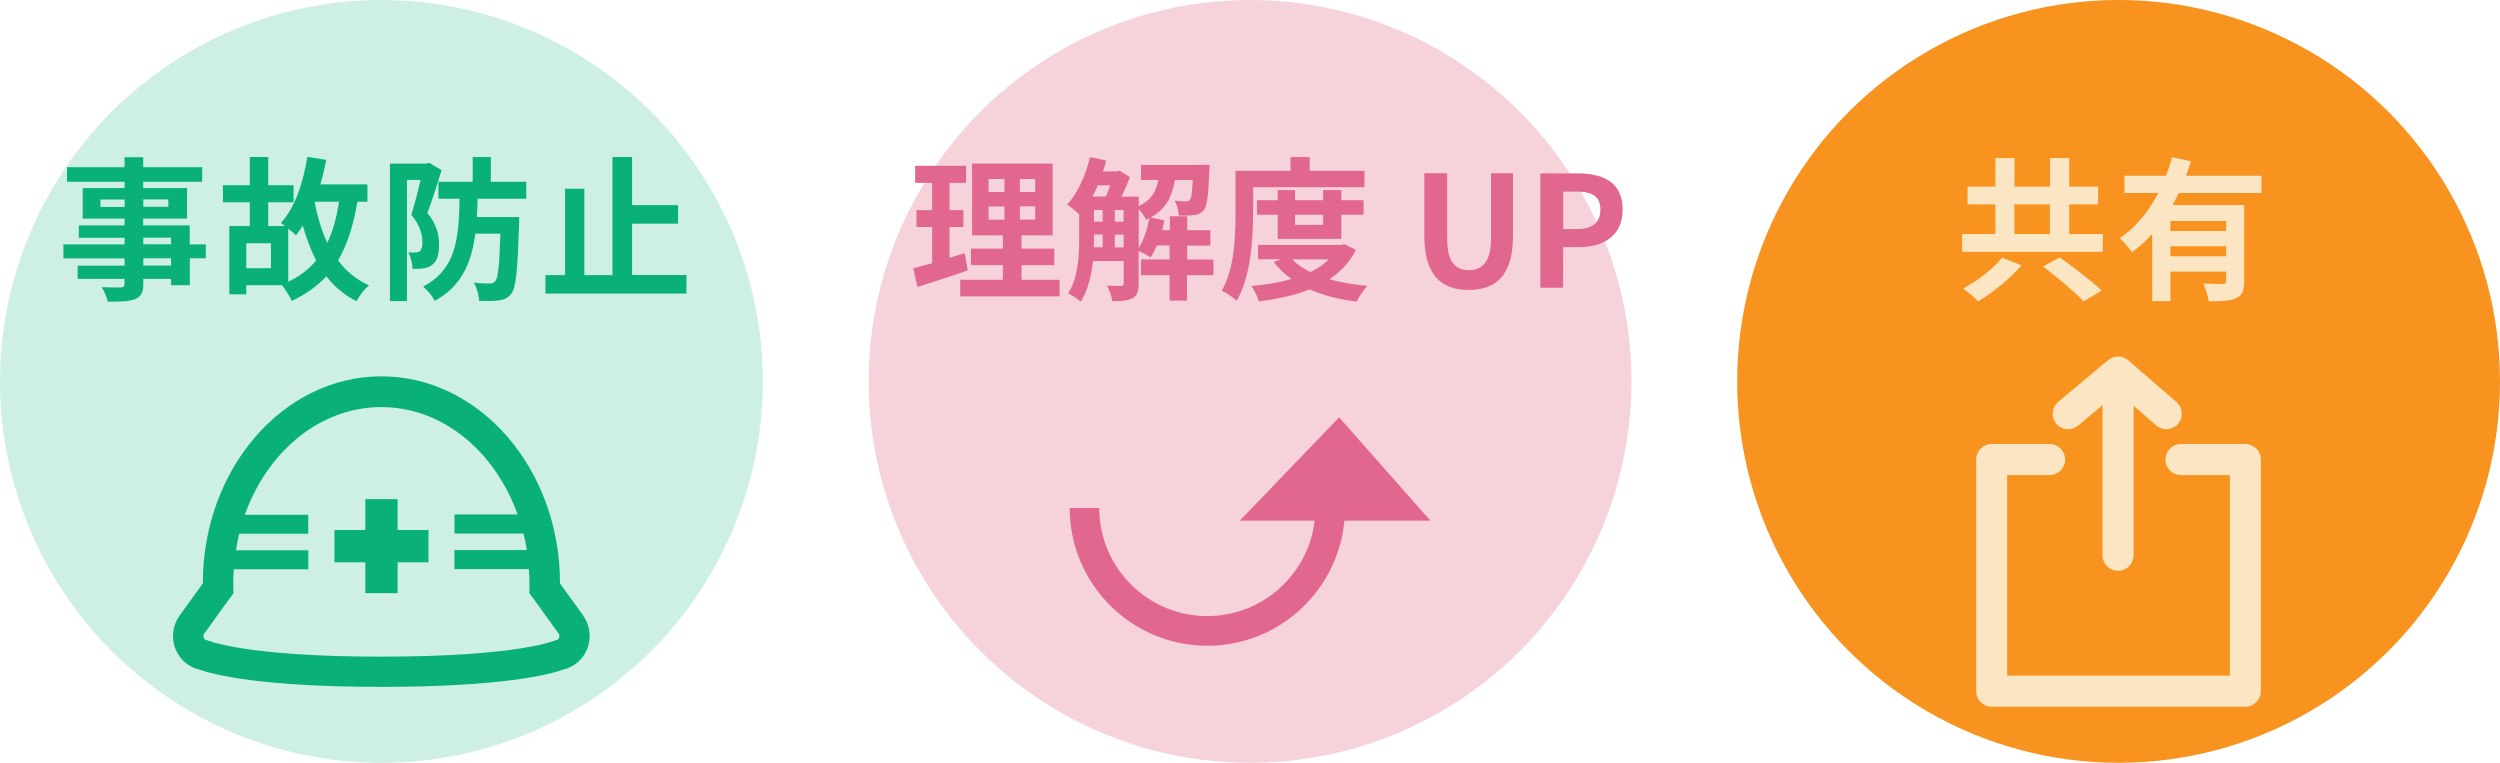 <?xml version="1.0" encoding="UTF-8"?><svg id="_レイヤー_2" xmlns="http://www.w3.org/2000/svg" viewBox="0 0 226.79 69.2"><defs><style>.cls-1{fill:#f6d3db;}.cls-2{fill:#ceefe4;}.cls-3{fill:#e2678e;}.cls-4{fill:#f7931e;}.cls-5{fill:#fce5c3;}.cls-6{fill:#09b176;}</style></defs><g id="_レイヤー_1-2"><circle class="cls-4" cx="192.19" cy="34.6" r="34.6"/><path class="cls-5" d="M190.76,21.23v1.62h-12.76v-1.62h3.01v-2.69h-2.52v-1.61h2.52v-2.59h1.74v2.59h3.22v-2.59h1.74v2.59h2.62v1.61h-2.62v2.69h3.05ZM183.39,24.07c-1.05,1.2-2.59,2.47-3.94,3.26-.36-.36-.98-.9-1.37-1.16,1.32-.7,2.8-1.85,3.54-2.79l1.76.69ZM182.74,21.23h3.22v-2.69h-3.22v2.69ZM186.85,23.35c1.19.85,2.93,2.16,3.81,3.01l-1.65.98c-.77-.85-2.44-2.21-3.68-3.17l1.53-.83Z"/><path class="cls-5" d="M197.65,17.49c-.17.38-.35.74-.56,1.11h6.49v6.92c0,.83-.15,1.27-.73,1.53-.55.27-1.34.28-2.48.28-.07-.46-.29-1.16-.5-1.61.71.04,1.53.04,1.76.04.24-.01.32-.08.32-.28v-.84h-5.06v2.68h-1.65v-6.09c-.56.62-1.16,1.18-1.85,1.64-.24-.36-.77-.97-1.09-1.27,1.49-.99,2.65-2.47,3.49-4.09h-3.07v-1.57h3.77c.22-.57.41-1.13.55-1.69l1.72.39c-.14.43-.28.87-.45,1.3h6.84v1.57h-7.49ZM201.95,20.05h-5.06v.9h5.06v-.9ZM201.95,23.25v-.91h-5.06v.91h5.06Z"/><path class="cls-5" d="M203.7,64.11h-23.02c-.78,0-1.41-.63-1.41-1.41v-21.01c0-.78.63-1.41,1.41-1.41h5.25c.78,0,1.41.63,1.41,1.41s-.63,1.41-1.41,1.41h-3.85v18.19h20.2v-18.19h-4.43c-.78,0-1.41-.63-1.41-1.41s.63-1.41,1.41-1.41h5.84c.78,0,1.41.63,1.41,1.41v21.01c0,.78-.63,1.41-1.41,1.41Z"/><path class="cls-5" d="M192.14,51.78c-.78,0-1.41-.63-1.41-1.41v-14.77c0-.78.63-1.41,1.41-1.41s1.41.63,1.41,1.41v14.77c0,.78-.63,1.41-1.41,1.41Z"/><path class="cls-5" d="M187.62,38.94c-.4,0-.8-.17-1.08-.5-.5-.6-.42-1.48.17-1.98l4.52-3.79c.53-.44,1.3-.44,1.83.01l4.38,3.79c.59.51.65,1.4.14,1.98-.51.59-1.4.65-1.98.14l-3.47-3.01-3.6,3.02c-.26.22-.58.33-.9.33Z"/><circle class="cls-2" cx="34.6" cy="34.6" r="34.6"/><path class="cls-6" d="M18.68,23.43h-1.46v2.44h-1.7v-.57h-2.52v.43c0,.83-.2,1.16-.74,1.4-.53.21-1.29.24-2.48.24-.08-.39-.34-.97-.55-1.32.67.03,1.5.03,1.72.03.27-.01.35-.1.35-.35v-.43h-4.26v-1.2h4.26v-.66h-5.55v-1.27h5.55v-.6h-4.15v-1.12h4.15v-.62h-3.8v-2.77h3.8v-.57h-5.22v-1.32h5.22v-.91h1.69v.91h5.35v1.32h-5.35v.57h3.98v2.77h-3.98v.62h4.22v1.72h1.46v1.27ZM11.31,18.77v-.67h-2.2v.67h2.2ZM13,18.09v.67h2.27v-.67h-2.27ZM13,22.16h2.52v-.6h-2.52v.6ZM15.52,23.43h-2.52v.66h2.52v-.66Z"/><path class="cls-6" d="M32.42,18.3c-.35,2.13-.91,3.89-1.75,5.32.71.98,1.65,1.74,2.8,2.26-.38.32-.9.99-1.13,1.44-1.12-.56-2.02-1.32-2.73-2.26-.84.91-1.88,1.64-3.15,2.24-.14-.38-.59-1.06-.88-1.43h-3.24v.83h-1.54v-6.19h1.86v-2.16h-2.44v-1.55h2.44v-2.56h1.67v2.56h2.3v1.55h-2.3v2.16h1.54c-.14-.11-.28-.21-.39-.28,1.25-1.36,2.02-3.6,2.4-6l1.71.27c-.14.76-.32,1.51-.53,2.23h4.27v1.57h-.9ZM24.58,22.07h-2.24v2.26h2.24v-2.26ZM26.16,25.55c1.04-.49,1.86-1.13,2.52-1.92-.49-.94-.88-2-1.21-3.17-.2.32-.41.63-.62.88-.15-.14-.42-.38-.7-.6v4.8ZM28.54,18.3c.25,1.36.63,2.62,1.15,3.73.5-1.05.85-2.28,1.06-3.73h-2.21Z"/><path class="cls-6" d="M40.06,15.43c-.38,1.23-.87,2.79-1.29,3.89.9,1.09,1.06,2.06,1.06,2.89,0,.92-.2,1.51-.64,1.83-.22.17-.5.27-.83.31-.27.04-.6.04-.94.04-.01-.43-.14-1.08-.38-1.5.25.03.45.03.63.01.15,0,.28-.03.41-.11.17-.13.24-.41.24-.81,0-.66-.2-1.54-1.01-2.49.29-.91.62-2.19.84-3.17h-1.23v11h-1.55v-12.48h3.32l.24-.07,1.13.66ZM43.33,18.02c-.01.57-.04,1.13-.07,1.67h3.84s-.01.48-.01.69c-.14,4.09-.27,5.7-.7,6.25-.31.41-.63.55-1.11.62-.42.07-1.09.07-1.82.04-.01-.49-.2-1.18-.48-1.65.6.07,1.18.08,1.46.08.24,0,.36-.06.49-.21.25-.27.38-1.43.46-4.31h-2.27c-.35,2.63-1.23,4.75-3.68,6.09-.2-.41-.67-.98-1.06-1.29,3.01-1.58,3.24-4.34,3.31-7.97h-1.92v-1.54h3.11v-2.24h1.65v2.24h3.21v1.54h-4.4Z"/><path class="cls-6" d="M62.27,24.96v1.67h-12.79v-1.67h1.78v-7.84h1.75v7.84h2.55v-10.72h1.78v4.37h4.17v1.68h-4.17v4.66h4.93Z"/><path class="cls-6" d="M52.92,55.86c-.78-1.09-1.45-2.01-1.92-2.66-.06-.08-.12-.16-.17-.23l-.03-.05v-.02c0-10.34-7.27-18.76-16.2-18.76s-16.2,8.42-16.2,18.76c0,0,0,.01,0,.02-.06.09-.13.18-.2.28-.47.65-1.13,1.56-1.92,2.66-.64.89-.77,2.08-.33,3.09.11.24.24.47.4.68.43.55,1.01.93,1.66,1.09,1.32.47,5.61,1.59,16.58,1.59s15.26-1.12,16.58-1.59c.38-.1.73-.26,1.05-.5.44-.32.79-.76,1.01-1.27.44-1.01.32-2.2-.33-3.09ZM46.98,46.67h-5.75v1.71h0v.02h6.26c.12.47.21.96.29,1.45,0,.02,0,.03,0,.05h-6.56v1.71h0v.02h6.76c.03.42.05.85.05,1.28,0,.31,0,.61-.02.91h.02s.27.37.74,1.01c.47.64,1.13,1.56,1.91,2.65.08.12.09.26.04.38-.03.06-.06.11-.11.15-.05.04-.11.06-.18.06h0s-3.27,1.5-15.83,1.5c-12.55,0-15.83-1.5-15.83-1.5h0c-.1,0-.19-.05-.24-.12-.02-.02-.04-.05-.05-.08-.05-.12-.05-.26.04-.38.78-1.09,1.44-2,1.91-2.65.46-.64.73-1.01.74-1.01h0s.01,0,.01,0c-.01-.3-.02-.6-.02-.91,0-.43.02-.86.05-1.28h6.76v-1.72h-6.57c.08-.51.18-1.01.3-1.5h6.26v-1.72h-5.75c2.04-5.74,6.82-9.77,12.38-9.77,5.1,0,9.53,3.39,11.81,8.37.21.46.4.92.57,1.41Z"/><polygon class="cls-6" points="36.07 45.28 33.16 45.28 33.15 45.28 33.15 45.28 33.14 45.28 33.14 48.08 30.34 48.08 30.34 51.01 33.14 51.01 33.14 53.79 33.14 53.8 33.14 53.8 33.14 53.81 36.07 53.81 36.07 51.01 38.87 51.01 38.87 48.08 36.07 48.08 36.07 45.28"/><circle class="cls-1" cx="113.4" cy="34.6" r="34.6"/><path class="cls-3" d="M87.8,24.52c-1.54.55-3.22,1.08-4.57,1.51l-.38-1.69c.49-.13,1.06-.28,1.71-.46v-3.29h-1.42v-1.53h1.42v-2.47h-1.54v-1.55h4.62v1.55h-1.5v2.47h1.26v1.53h-1.26v2.8c.46-.14.92-.28,1.37-.43l.28,1.57ZM96.12,25.38v1.51h-9.01v-1.51h3.87v-1.33h-2.9v-1.5h2.9v-1.2h-2.8v-6.51h7.31v6.51h-2.82v1.2h2.97v1.5h-2.97v1.33h3.45ZM89.68,17.42h1.44v-1.18h-1.44v1.18ZM89.68,19.93h1.44v-1.2h-1.44v1.2ZM93.91,16.24h-1.39v1.18h1.39v-1.18ZM93.91,18.72h-1.39v1.2h1.39v-1.2Z"/><path class="cls-3" d="M110.06,24.96h-2.38v2.31h-1.58v-2.31h-2.59v-1.43h2.59v-1.26h-1.16c-.17.41-.35.77-.56,1.08-.24-.17-.74-.43-1.09-.59v2.96c0,.66-.11,1.08-.53,1.32-.43.24-1.01.28-1.86.28-.04-.41-.27-1.04-.48-1.41.56.03,1.11.03,1.28.03s.24-.06.24-.24v-2.02h-2.79c-.14,1.32-.46,2.68-1.11,3.68-.24-.22-.84-.6-1.15-.74.94-1.44,1.01-3.53,1.01-5.1v-2.07c-.28-.28-.8-.7-1.09-.9.95-1.02,1.69-2.66,2.07-4.3l1.47.31c-.08.34-.18.67-.29.99h1.28l.21-.07.95.59c-.2.55-.48,1.19-.77,1.77h1.57v.85c1.16-.53,1.58-1.34,1.78-2.37h-1.57v-1.36h6.22s-.01.35-.03.53c-.07,2.23-.2,3.19-.49,3.56-.24.29-.5.41-.85.46-.31.04-.85.06-1.42.04-.03-.43-.17-.99-.38-1.34.43.04.81.06,1.01.06.17,0,.28-.03.38-.15.13-.15.2-.63.25-1.79h-1.62c-.24,1.46-.77,2.62-2.2,3.4l1.25.25c-.06.29-.11.6-.2.9h.69v-1.26h1.58v1.26h2.1v1.4h-2.1v1.26h2.38v1.43ZM99.59,16.81c-.15.35-.31.7-.48,1.02h1.21c.14-.31.27-.67.39-1.02h-1.12ZM99.24,21.51c0,.29,0,.6-.01.92h.8v-1.16h-.79v.24ZM99.24,20.1h.79v-1.05h-.79v1.05ZM101.13,20.1h.8v-1.05h-.8v1.05ZM101.93,22.44v-1.16h-.8v1.16h.8ZM103.29,22.52c.46-.73.8-1.74.97-2.73-.1.04-.2.1-.29.14-.13-.28-.41-.67-.67-.95v3.54Z"/><path class="cls-3" d="M113.67,19.42c0,2.27-.21,5.7-1.48,7.86-.28-.28-.98-.74-1.36-.91,1.16-1.99,1.25-4.9,1.25-6.95v-3.92h4.99v-1.25h1.74v1.25h4.97v1.48h-10.1v2.44ZM123,22.67c-.56,1.12-1.39,1.99-2.4,2.66,1.02.29,2.19.49,3.45.6-.34.35-.77.99-.98,1.43-1.61-.2-3.04-.56-4.26-1.11-1.37.55-2.94.88-4.61,1.09-.13-.42-.42-1.05-.67-1.4,1.29-.11,2.52-.31,3.63-.63-.62-.43-1.16-.95-1.61-1.55l.66-.24h-2.09v-1.3h7.55l.29-.07,1.04.52ZM115.91,21.67v-2.19h-1.89v-1.32h1.89v-.92h1.57v.92h2.55v-.92h1.65v.92h2.02v1.32h-2.02v2.19h-5.77ZM117.23,23.53c.42.45.98.83,1.64,1.15.64-.31,1.22-.7,1.68-1.15h-3.32ZM117.48,19.48v.92h2.55v-.92h-2.55Z"/><path class="cls-3" d="M129.21,21.44v-5.72h2.07v5.9c0,2.16.76,2.89,1.96,2.89s2.02-.73,2.02-2.89v-5.9h1.99v5.72c0,3.45-1.47,4.86-4.01,4.86s-4.03-1.41-4.03-4.86Z"/><path class="cls-3" d="M139.74,15.73h3.4c2.3,0,4.06.81,4.06,3.26s-1.78,3.43-4.01,3.43h-1.39v3.68h-2.07v-10.38ZM143.06,20.78c1.43,0,2.12-.6,2.12-1.79s-.76-1.61-2.19-1.61h-1.18v3.4h1.25Z"/><polygon class="cls-3" points="112.47 47.23 121.48 37.86 129.76 47.23 112.47 47.23"/><path class="cls-3" d="M109.52,58.58c-6.88,0-12.48-5.6-12.48-12.49h2.68c0,5.41,4.4,9.8,9.8,9.8s9.81-4.4,9.81-9.8h2.68c0,6.88-5.6,12.49-12.49,12.49Z"/></g></svg>